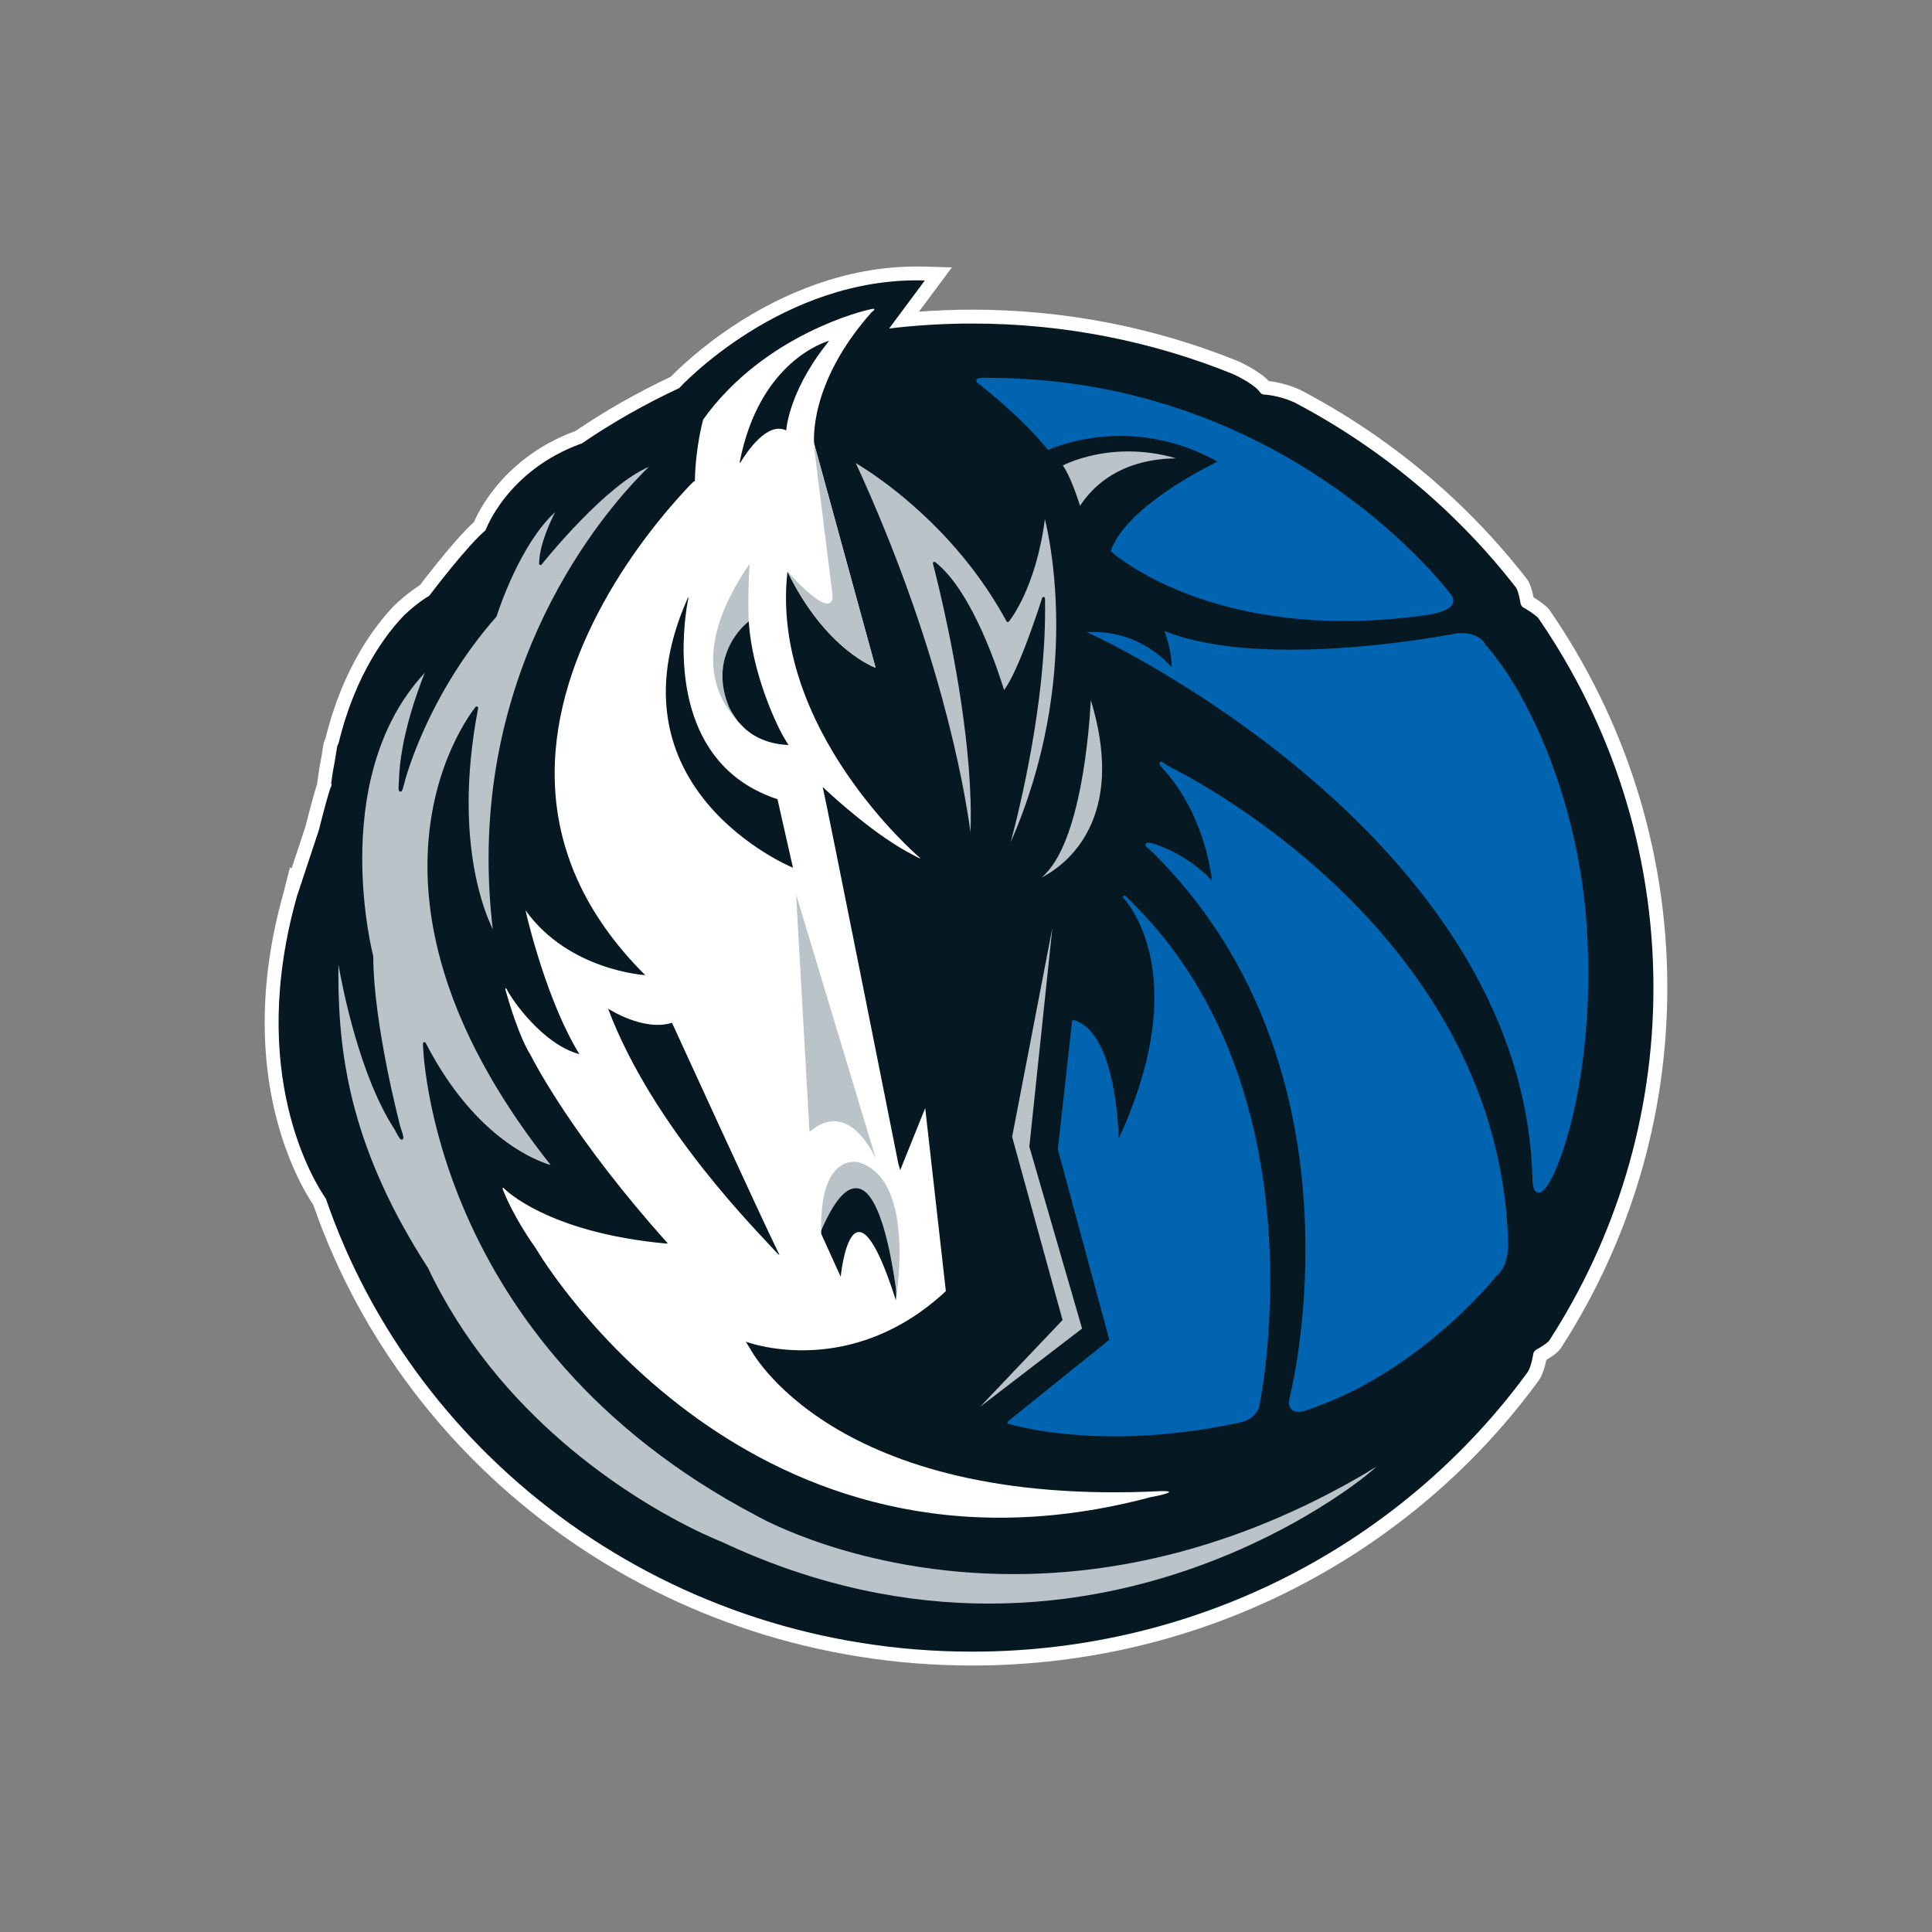 <svg xml:space="preserve" viewBox="0 0 1000 1000" height="1000px" width="1000px" y="0px" x="0px" xmlns:xlink="http://www.w3.org/1999/xlink" xmlns="http://www.w3.org/2000/svg" id="Layer_3" version="1.1">
<rect x="0" y="0" width="1000" height="1000" fill="#808080" stroke="none"/>
<g>
	<path d="M162.178,623.672C156.38,615.041,137,582.219,137,529.292c0-19.874,2.753-42.551,9.902-67.76
		c0.061-0.151,0.081-0.313,0.111-0.494l3.116-12.221l0.766,0.756c0.484-1.441,0.988-2.944,1.482-4.456
		c2.511-7.562,5.132-15.468,5.737-17.333c0.413-1.614,2.712-10.669,4.507-16.971c0.555-1.915,1.018-3.478,1.492-4.819l0.121-0.897
		c0.585-4.69,1.321-9.197,2.198-13.553c0.323-2.339,0.716-4.607,1.039-6.514l0.141-0.837l0.343-0.766
		c0.202-0.524,0.393-0.938,0.534-1.26c9.025-36.905,25.944-58.735,35.463-68.627l0.111-0.13l0.121-0.122
		c1.855-1.723,7.089-6.604,13.108-10.355c2.753-3.61,11.737-15.267,19.985-24.492c2.813-3.105,5.495-5.939,8.026-8.228
		c1.351-3.125,4.638-9.79,10.789-17.485c8.147-10.194,21.478-22.233,41.806-29.675c15.619-10.608,32.146-19.965,49.318-28.071
		c3.287-3.389,15.74-15.711,35.09-28.102c22.496-14.369,54.47-28.929,92.273-28.95c1.442,0,2.894,0.021,4.346,0.06l13.764,0.414
		l-17.051,22.91c9.075-0.676,18.241-1.039,27.507-1.039c48.884,0,95.56,9.559,138.031,26.801l0.202,0.081l0.192,0.09
		c1.664,0.798,4.588,2.249,7.623,4.125c2.571,1.643,5.193,3.307,7.492,5.858c2.914,0.334,9.146,1.342,16.103,4.457l0.222,0.091
		l0.171,0.101c45.99,24.109,86.041,57.657,117.299,98.04l0.282,0.352l0.222,0.394c0.494,0.806,1.724,3.298,2.783,8.53
		c0.524,0.334,1.27,0.807,2.097,1.361c1.694,1.13,3.59,2.41,5.425,4.266l0.403,0.423l0.353,0.494
		C840.504,371.578,863,438.845,863,511.183c0,68.556-20.207,132.585-55.105,186.632l-0.141,0.192l-0.131,0.181
		c-0.555,0.706-0.807,0.948-1.311,1.433c-0.454,0.443-1.018,0.937-1.745,1.482c-1.049,0.816-2.44,1.754-4.195,2.793
		c-0.141,0.666-0.333,1.563-0.595,2.552c-0.575,2.197-1.23,4.749-2.964,7.551l-0.101,0.162l-0.131,0.191
		C731.382,803.8,624.196,862.073,503.146,862.073C344.828,862.063,210.306,762.399,162.178,623.672" fill="#FFFFFF"></path>
	<path d="M796.149,319.818c-2.077-2.137-6.937-4.98-6.937-4.98c-1.785-0.686-2.138-2.309-2.138-2.309
		c-0.978-6.051-2.259-8.219-2.259-8.219c-30.643-39.557-69.888-72.448-114.95-96.083c-8.057-3.62-15.307-4.004-15.307-4.004
		c-1.644,0.05-2.4-1.239-2.4-1.239c-2.652-3.752-10.668-7.825-13.663-9.256c-41.664-16.91-87.392-26.268-135.349-26.268
		c-14.55,0-28.859,0.887-42.925,2.561l18.483-24.855c-73.971-2.208-127.05,55.579-127.05,55.579l0.03,0.071
		c-17.737,8.268-34.727,17.887-50.709,28.827l0.04-0.09c-38.569,13.844-49.711,44.941-49.711,44.941
		c-9.761,8.168-29.121,33.87-29.121,33.87c-5.546,3.197-11.313,8.481-13.058,10.145c-8.873,9.235-25.138,30.068-33.809,65.954
		c-0.222,0.596-0.504,1.159-0.766,1.765c-0.333,1.996-0.726,4.255-1.039,6.494c-0.847,4.265-1.583,8.681-2.168,13.29l0.373-0.505
		c-0.141,0.969-0.252,1.532-0.252,1.532c-0.908,0.625-6.453,22.738-6.453,22.738c-0.897,2.804-10.971,33.093-10.971,33.093
		l-0.071-0.06c-0.01,0.06-0.01,0.142-0.01,0.192c-26.519,92.636,8.702,148.78,14.701,157.42
		C215.5,756.698,347.551,854.89,503.147,854.89c118.721,0,223.739-57.142,287.627-144.767c1.815-2.853,2.733-8.681,2.733-8.681
		c0.071-1.896,1.512-2.773,1.512-2.773c4.921-2.651,6.615-4.467,6.836-4.749c34.203-52.928,53.966-115.585,53.966-182.731
		C855.822,440.344,833.82,374.52,796.149,319.818" fill="#061922"></path>
	<path d="M355.131,253.242c0.918-0.958,1.754-1.824,2.48-2.632c1.19-1.23,1.654-1.532,1.795-1.441
		c0.181-0.151,0.262-0.252,0.262-0.252c0.303-17.615,4.296-31.773,4.296-31.773c32.065-44.8,84.952-56.668,84.952-56.668
		c6.584-1.896,2.339,1.018,2.339,1.018c-33.315,37.319-29.847,68.154-29.847,68.154l31.803,115.989c0,0-25.773-9.065-45.617-49.822
		c-9.186,81.312,67.498,147.237,67.498,147.237c3.338,2.853-1.916-0.242-1.916-0.242c-19.209-9.589-41.311-29.796-47.361-35.473
		c1.623,6.261,38.952,193.902,39.053,194.446c0.181,0.878,0.686,2.692,1.079,3.892l12.937-32.125l10.688,94.743
		c-48.612,45.233-100.39,27.325-103.576,26.145c1.24,2.037,2.208,3.519,2.208,3.519s42.068,82.563,213.313,73.811
		c0,0,4.104-0.02,3.479,0.515c0.071,0.13-0.151,0.332-0.918,0.594c-3.237,1.179-8.268,1.987-8.268,1.987
		c-206.759,55.226-313.904-120.959-318.533-128.825c-1.311-1.795-11.334-15.932-16.94-30.18c-0.161-0.414-0.413-1.804,0.545-0.726
		c0,0,21.961,22.87,84.034,28.537c0.464-0.05,0.726-0.111,0.726-0.111c-48.007-53.512-68.405-92.273-71.41-98.212
		c0-0.011-0.02-0.011-0.061-0.011c0,0-5.768-8.681-12.604-33.255c0,0,0.171-1.23,0.756,0c2.339,4.88,18.231,28.314,37.56,33.547
		h0.03c-16.385-26.469-26.59-68.335-27.901-74.456c22.365,31.289,61.942,33.548,61.942,33.548c-0.06-0.111-0.111-0.192-0.212-0.313
		c0.101,0.142,0.131,0.231,0.131,0.231c-65.118-64.967-51.092-135.681-24.654-186.742
		C324.78,287.737,344.664,264.445,355.131,253.242" fill="#FFFFFF"></path>
	<path d="M549.978,683.251l-42.733,44.963c0.04-0.031,0.071-0.05,0.101-0.091l52.736-40.465l-27.296-94.147
		l11.919-113.226l-20.832,108.124L549.978,683.251z" fill="#BAC3C8"></path>
	<path d="M559.471,406.24c-3.721,19.341-9.811,39.134-20.358,47.967c0.787-0.394,1.724-0.897,2.813-1.544
		c3.166-1.875,7.391-4.859,11.616-9.235c8.44-8.763,16.91-23.111,16.91-45.637c0-10.073-1.694-21.801-5.838-35.383
		C564.189,370.192,562.929,388.009,559.471,406.24" fill="#BAC3C8"></path>
	<path d="M558.791,263.53l0.716-0.212L558.791,263.53z M559.023,261.784c14.893-22.486,39.345-24.432,49.721-24.542
		c-8.954-2.622-17.293-3.579-24.714-3.579c-15.72-0.01-27.406,4.315-32.246,6.463c-0.706,0.322-1.26,0.585-1.664,0.787
		C553.941,246.257,557.712,257.651,559.023,261.784" fill="#BAC3C8"></path>
	<path d="M503.065,436.448 M540.212,309.015c0.363,0.041,0.645,0.353,0.666,0.716c0.04,2.086,0.06,4.174,0.06,6.271
		c-0.02,48.43-12.866,101.459-17.787,119.881c18.563-42.411,23.555-82.049,23.555-112.47c0-17.827-1.714-32.478-3.428-42.683
		c-0.897-5.304-1.795-9.387-2.44-12.099c-4.719,36.451-18.574,52.998-18.644,53.069c-0.151,0.191-0.403,0.292-0.635,0.262
		c-0.262-0.021-0.474-0.162-0.595-0.384c-22.809-42.097-56.447-67.779-71.814-77.964c-2.662-1.775-4.769-3.066-6.181-3.913
		c43.389,94.29,56.094,167.031,59.351,191.009c0.101-2.762,0.161-5.566,0.161-8.419c0-43.066-11.021-94.985-16.537-118.237
		c-1.835-7.755-3.055-12.303-3.055-12.312c-0.081-0.313,0.04-0.635,0.313-0.816c0.252-0.172,0.605-0.162,0.877,0.039
		c19.491,15.156,33.194,58.181,35.614,66.167c3.63-4.527,8.42-15.79,12.292-26.156c4.195-11.212,7.411-21.437,7.421-21.447
		c0.101-0.313,0.393-0.524,0.706-0.524C540.152,309.006,540.182,309.015,540.212,309.015 M521.629,321.226l0.645-0.352
		L521.629,321.226z" fill="#BAC3C8"></path>
	<path d="M175.142,504.547c0.02,44.841,7.734,91.769,46.313,151.634l0.061,0.08
		c36.431,76.765,103.616,118.086,134.935,133.938c10.426,5.273,16.829,7.714,16.89,7.743
		c49.761,23.454,96.568,32.075,138.525,32.075c87.836,0.01,154.416-37.853,182.196-56.779c9.287-6.302,14.207-10.487,14.207-10.497
		l0.484,0.575l-0.474-0.575c1.845-1.523,3.237-2.733,4.245-3.63c-0.555,0.302-1.109,0.635-1.654,0.967
		c-1.996,1.18-3.822,2.369-3.832,2.379c-68.264,40.061-131.174,52.302-182.518,52.302c-80.455,0-132.505-29.988-132.555-30.017
		c-170.56-89.449-173.05-244.48-173.05-244.592c0-0.342,0.222-0.645,0.565-0.736c0.343-0.08,0.676,0.081,0.847,0.384
		c22.012,42.633,48.682,57.183,60.561,61.8c1.724,0.666,3.116,1.12,4.154,1.423c-49.6-62.508-63.797-115.092-63.797-154.759
		c0-52.524,24.876-82.261,24.926-82.331c0.212-0.252,0.595-0.342,0.887-0.192c0.333,0.151,0.484,0.474,0.424,0.817
		c-3.559,18.512-4.911,34.849-4.921,48.995c0.01,34.596,8.127,56.144,12.15,64.715c0.111,0.242,0.232,0.495,0.353,0.716
		c-1.502-12.594-2.178-24.755-2.178-36.472c0-116.916,68.506-188.952,82.966-202.856c-10.829,4.537-23.968,16.163-34.677,27.133
		c-11.868,12.12-20.812,23.384-20.832,23.404c-0.192,0.242-0.524,0.353-0.817,0.242c-0.292-0.101-0.514-0.394-0.494-0.707
		c0.101-9.276,5.395-20.953,8.268-26.61c-8.813,8.017-16.133,20.57-21.336,31.551c-5.758,12.171-8.944,22.335-8.944,22.365
		l-0.161,0.262c-27.134,30.714-40.263,63.495-45.123,77.944c-1.633,4.82-2.319,7.572-2.319,7.572
		c-0.625,2.491-0.968,3.711-1.301,4.346c-0.161,0.171-0.161,0.505-0.857,0.615c-0.575-0.041-0.726-0.433-0.786-0.565
		c-0.081-0.171-0.101-0.303-0.121-0.454c-0.04-0.311-0.05-0.655-0.05-1.047c0-1.433,0.171-3.389,0.171-3.389
		c0.514-22.072,9.69-46.898,13.381-56.064c-26.005,27.962-32.367,65.885-32.367,96.195c0,14.319,1.422,26.933,2.854,35.958
		c1.422,9.025,2.833,14.43,2.833,14.439l0.02,0.191c0.061,17.818,3.569,39.84,7.048,57.404c3.499,17.556,6.937,30.613,6.937,30.593
		c1.149,3.408,1.583,4.96,1.613,5.818c-0.02,0.151-0.02,0.303-0.091,0.515c-0.061,0.201-0.434,0.534-0.786,0.503
		c-0.575-0.07-0.635-0.292-0.837-0.453c-0.161-0.182-0.333-0.404-0.484-0.646c-0.333-0.484-0.706-1.129-1.059-1.754
		c-0.686-1.22-1.311-2.43-1.311-2.441c-18.16-27.819-27.013-73.708-29.05-85.285C175.162,501.039,175.142,502.793,175.142,504.547" fill="#BAC3C8"></path>
	<path d="M575.241,285.57l-0.373-0.342l0.171-0.474c8.349-22.284,47.533-42.087,55.136-45.808
		c-18.221-10.235-35.705-13.301-50.225-13.311c-10.981,0-20.237,1.775-26.741,3.55c-6.504,1.764-10.214,3.519-10.214,3.519
		l-0.534,0.252l-0.353-0.464c-6.756-8.42-15.538-16.809-22.627-23.07c-6.796-6.001-12.019-10.044-12.463-10.386
		c-0.998-0.646-1.623-1.029-1.704-1.967c0-0.544,0.393-0.907,0.686-1.068c0.313-0.171,0.645-0.262,1.018-0.332
		c0.726-0.142,1.583-0.172,2.339-0.172c0.958,0,1.744,0.062,1.936,0.071c156.261,0.039,239.338,111.682,239.358,111.713
		c1.079,1.251,1.613,2.47,1.613,3.63c-0.131,3.378-3.943,4.972-7.391,6.06c-3.509,1.07-6.988,1.452-6.988,1.452
		c-15.085,2.097-29.09,3.014-42.027,3.014C614.626,321.436,575.332,285.651,575.241,285.57" fill="#0064B0"></path>
	<path d="M521.983,736.952c-0.262-0.08-0.454-0.302-0.514-0.574c-0.061-0.262,0.06-0.555,0.272-0.716l52.423-42.188
		l-26.6-98.514l-0.01-0.272l7.351-66.066c0.02-0.233,0.131-0.423,0.323-0.545c0.181-0.121,0.413-0.151,0.615-0.091
		c11.939,3.67,17.525,19.885,20.409,35.029c2.037,10.85,2.612,21.236,2.793,26.298c13.915-30.118,18.463-54.319,18.463-73.073
		c0-26.58-9.125-42.26-13.612-48.41c-1.492-2.057-2.47-3.014-2.47-3.014c-0.282-0.293-0.282-0.757,0-1.06
		c0.282-0.282,0.746-0.302,1.049-0.02c62.436,59.16,74.98,141.943,74.98,199.025c0,38.558-5.727,65.42-5.727,65.46l-0.02,0.081
		c-2.057,6.09-8.359,7.623-8.46,7.652c-25.42,5.637-47.825,7.492-66.227,7.492C542.482,743.446,522.033,736.972,521.983,736.952" fill="#0064B0"></path>
	<path d="M668.782,729.793c-0.978-0.766-1.583-2.076-1.563-3.892c0-0.837,0.111-1.785,0.373-2.904
		c0-0.02,2.027-7.835,4.064-21.306c2.007-13.471,4.043-32.548,4.043-54.984c0-59.461-14.268-142.416-80.515-206.899
		c-0.252-0.161-1.18-0.807-1.795-1.482c-0.222-0.283-0.454-0.524-0.484-1.07c-0.02-0.353,0.252-0.777,0.555-0.897
		c0.302-0.151,0.555-0.171,0.867-0.171c0.666,0,1.563,0.151,2.995,0.534c0.05,0.031,17.656,5.374,30.028,19.25
		c-0.111-0.868-0.262-1.957-0.434-3.247c-0.555-3.519-1.482-8.491-3.146-14.268c-3.307-11.565-9.438-26.358-20.651-39.285
		c-0.02-0.01-1.573-1.633-2.42-2.763c-0.252-0.433-0.494-0.595-0.575-1.23c0-0.142,0.04-0.404,0.242-0.595
		c0.212-0.212,0.464-0.252,0.605-0.252c0.544,0.05,0.776,0.231,1.311,0.544c0.494,0.313,1.17,0.787,2.077,1.472
		c3.963,1.916,170.378,82.432,176.206,245.035c0,0.02,0.091,0.948,0.091,2.41c-0.02,3.962-0.635,11.888-5.889,16.405
		c-1.613,2.008-41.039,51.052-99.069,69.888c-0.04,0.01-1.755,0.676-3.69,0.686C670.92,730.761,669.74,730.569,668.782,729.793" fill="#0064B0"></path>
	<path d="M793.962,615.331c-0.454-1.169-0.686-2.782-0.756-4.951c-3.781-156.453-175.309-254.946-218.183-277.059
		c-6.11-3.167-9.569-4.76-9.569-4.76l-3.015-1.402l3.307-0.03h0.413c22.486,0.01,36.26,13.593,40.343,18.271v-0.011
		c0-4.104-0.817-8.429-1.623-11.727c-0.837-3.286-1.654-5.525-1.654-5.525l-0.555-1.532l1.513,0.575
		c17.948,6.846,41.1,9.115,63.777,9.105c21.921,0,43.449-2.117,59.471-4.235c16.033-2.117,26.539-4.234,26.56-4.234l0.04-0.01h0.03
		c0.837-0.071,1.643-0.111,2.39-0.111c9.125-0.021,12.029,5.112,12.423,5.999c21.437,23.907,47.997,79.346,52.433,145.906
		c0.555,8.359,0.807,16.467,0.807,24.291c-0.04,58.403-14.006,100.964-22.224,111.057c-1.2,1.443-2.289,2.35-3.57,2.39
		C795.213,617.339,794.386,616.481,793.962,615.331" fill="#0064B0"></path>
	<path d="M428.826,176.814c0.101-0.13,0.242-0.251,0.292-0.412l-0.05,0.02c-1.906,0.544-36.078,10.627-46.192,62.739
		c0,0-0.081,0.948,0.474,0.07c3.075-5.072,13.754-21.235,23.575-16.436c0,0,0.061-0.393,0.141-1.068
		C407.59,217.32,410.787,199.2,428.826,176.814" fill="#061922"></path>
	<path d="M402.627,647.836c-7.381-14.842-54.813-118.458-54.813-118.458c-14.772,4.709-33.063-7.321-33.063-7.321
		v0.062c23.343,61.982,78.267,116.19,87.039,126.021c0.071,0.06,0.091,0.081,0.131,0.132c1.482,1.633,1.482,1.039,1.482,1.039
		C403.192,649.007,402.98,648.492,402.627,647.836" fill="#061922"></path>
	<path d="M355.599,310.409c-42.824,97.869,53.532,138.222,54.803,138.717l0.04,0.02L405.34,426.6l-2.904-12.907
		c-2.45-0.787-4.658-1.664-6.867-2.651c-0.736-0.313-1.462-0.676-2.178-1.009c-0.897-0.433-1.805-0.857-2.642-1.3
		c-42.098-22.386-38.024-75.988-35.423-93.393c0-0.14,0-0.251,0.02-0.363c0.101-0.513,0.171-1.008,0.252-1.461
		c0.252-1.633,0.474-2.744,0.605-3.338c0.04-0.262,0.081-0.433,0.081-0.433v-0.071C356.405,308.363,355.8,309.855,355.599,310.409" fill="#061922"></path>
	<path d="M418.999,585.903l-6.937-122.976l41.352,137.113C453.413,600.041,439.841,567.643,418.999,585.903" fill="#BAC3C8"></path>
	<path d="M421.489,232.317l9.166,73.529c0,0,4.477,20.105-23.061-10.033c19.844,40.757,45.617,49.821,45.617,49.821
		l-31.551-115.1C421.6,230.734,421.378,230.926,421.489,232.317" fill="#BAC3C8"></path>
	<path d="M377.552,366.448c-2.571-6.05-3.61-11.585-3.61-16.526c0-17.878,13.149-27.931,13.209-27.991l0.393-0.283
		c0,0.172-0.665-11.363,0.413-29.786c-10.577,15.569-32.983,52.473-6.161,81.302c-0.434-0.604-0.817-1.139-1.18-1.674
		C379.236,369.493,378.278,367.871,377.552,366.448" fill="#BAC3C8"></path>
	<path d="M405.577,381.416c-4.558-7.986-16.174-33.456-17.999-59.24c-0.03-0.171-0.04-0.352-0.04-0.534l-0.383,0.293
		c-0.06,0.06-13.209,10.113-13.219,27.982c0,4.951,1.049,10.486,3.62,16.537c0.726,1.422,1.684,3.034,3.065,5.042
		c0.363,0.524,0.746,1.068,1.18,1.673c0.494,0.636,1.079,1.231,1.704,1.907c4.497,4.91,12.14,10.002,24.654,10.547
		C408.158,385.621,407.119,384.149,405.577,381.416" fill="#061922"></path>
	<path d="M463.679,673.133L463.679,673.133v0.05c0-0.05,0.01-0.09,0.01-0.15c0-0.011,0-0.031-0.01-0.041V673.133z" fill="#BAC3C8"></path>
	<path d="M442.991,614.977c4.275,0.05,7.532,3.954,10.194,9.378c2.692,5.465,4.83,12.674,6.494,19.864
		c2.067,8.964,3.398,17.918,4.114,23.384c-0.01,2.459-0.03,4.285-0.101,5.333v0.081c0.908-5.929,9.599-63.405-19.612-71.492
		c0,0-20.318-5.203-19.007,37.148c0.131-0.969,0.242-1.816,0.313-2.592C432.061,621.088,437.637,615.099,442.991,614.977" fill="#BAC3C8"></path>
	<path d="M463.797,667.599c-0.121-1.795-2.047-14.418-4.124-23.373c-1.654-7.199-3.801-14.409-6.484-19.874
		c-2.662-5.424-5.919-9.328-10.194-9.378c-5.354,0.122-10.93,6.111-17.605,21.105c-0.413,1.089-0.313,1.231-0.313,2.592
		l10.063,22.173c0,0,5.778-59.36,28.495,11.999c0.02,0.142,0.02,0.242,0.04,0.293v-0.142c0.01,0.01,0.01,0.031,0.01,0.041v-0.01
		v-0.091C463.756,671.885,464.009,670.564,463.797,667.599" fill="#061922"></path>
</g>
</svg>
